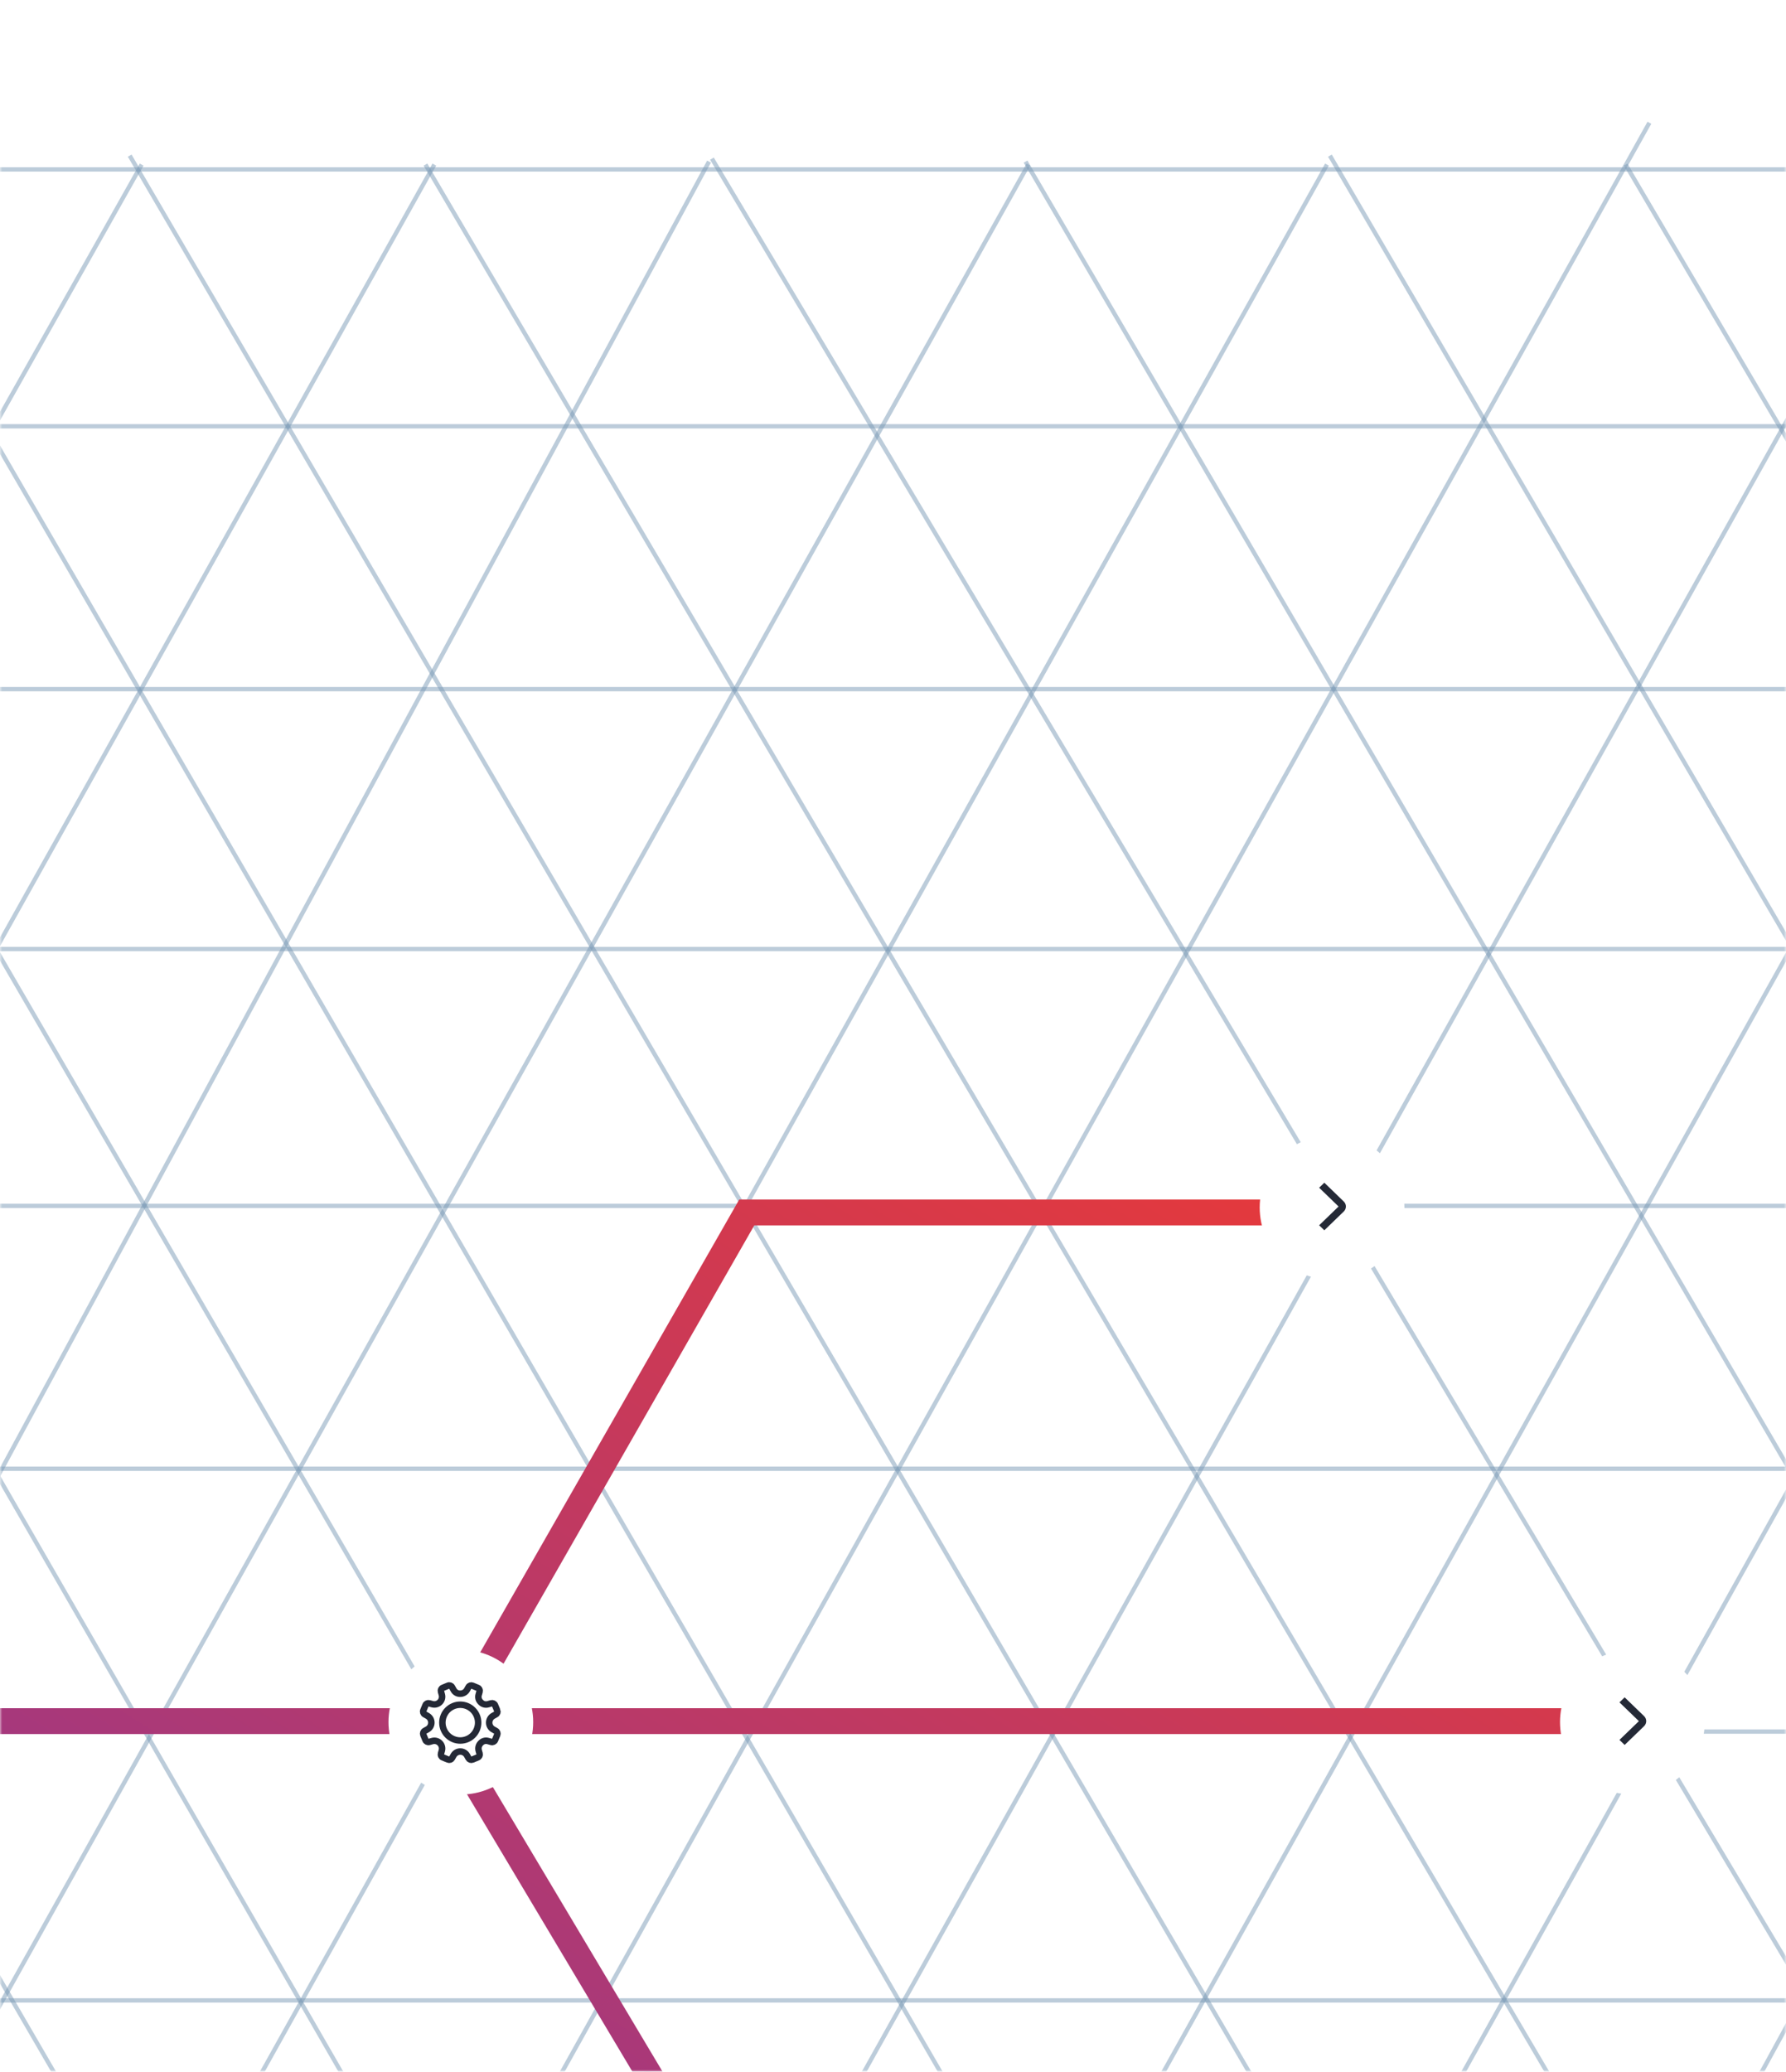 <svg width="414" height="480" viewBox="0 0 414 480" fill="none" xmlns="http://www.w3.org/2000/svg">
<mask id="mask0_1158_5784" style="mask-type:alpha" maskUnits="userSpaceOnUse" x="0" y="0" width="414" height="480">
<rect width="414" height="480" fill="#D9D9D9"/>
</mask>
<g mask="url(#mask0_1158_5784)">
<path d="M-151.869 489.822L100.677 38.136" stroke="#7A9AB7" stroke-opacity="0.5"/>
<path d="M-81.754 492.141L164.354 37.445" stroke="#7A9AB7" stroke-opacity="0.5"/>
<path d="M-14.607 490.675L238.389 38.136" stroke="#7A9AB7" stroke-opacity="0.5"/>
<path d="M192.041 494.83L445.037 42.291" stroke="#7A9AB7" stroke-opacity="0.5"/>
<path d="M55.31 489.822L307.599 38.136" stroke="#7A9AB7" stroke-opacity="0.5"/>
<path d="M261.934 493.977L514.222 42.291" stroke="#7A9AB7" stroke-opacity="0.5"/>
<path d="M124.367 490.672L382.336 28.445" stroke="#7A9AB7" stroke-opacity="0.5"/>
<path d="M331.014 494.827L588.983 32.599" stroke="#7A9AB7" stroke-opacity="0.5"/>
<path d="M-230.836 505.967L32.838 38.136" stroke="#7A9AB7" stroke-opacity="0.5"/>
<path d="M224.134 490.677L-39.115 36.754" stroke="#7A9AB7" stroke-opacity="0.5"/>
<path d="M295.727 490.673L30.064 36.058" stroke="#7A9AB7" stroke-opacity="0.5"/>
<path d="M573.94 490.673L308.277 36.058" stroke="#7A9AB7" stroke-opacity="0.5"/>
<path d="M503.393 492.06L237.73 37.445" stroke="#7A9AB7" stroke-opacity="0.5"/>
<path d="M364.835 490.675L98.625 38.136" stroke="#7A9AB7" stroke-opacity="0.5"/>
<path d="M643.038 490.675L376.828 38.136" stroke="#7A9AB7" stroke-opacity="0.5"/>
<path d="M18.634 490.676L-243.986 38.829" stroke="#7A9AB7" stroke-opacity="0.5"/>
<path d="M85.164 490.674L-174.754 39.519" stroke="#7A9AB7" stroke-opacity="0.5"/>
<path d="M156.762 491.528L-106.953 37.445" stroke="#7A9AB7" stroke-opacity="0.5"/>
<path d="M437.006 492.82L165.027 36.754" stroke="#7A9AB7" stroke-opacity="0.5"/>
<path d="M-471.662 39.255H656.087" stroke="#7A9AB7" stroke-opacity="0.5"/>
<path d="M-471.662 98.77H656.087" stroke="#7A9AB7" stroke-opacity="0.5"/>
<path d="M-471.662 159.672H656.087" stroke="#7A9AB7" stroke-opacity="0.5"/>
<path d="M-471.662 219.879H656.087" stroke="#7A9AB7" stroke-opacity="0.5"/>
<path d="M-471.662 279.399H656.087" stroke="#7A9AB7" stroke-opacity="0.5"/>
<path d="M-471.662 340.298H656.087" stroke="#7A9AB7" stroke-opacity="0.5"/>
<path d="M-471.662 401.2H656.087" stroke="#7A9AB7" stroke-opacity="0.5"/>
<path d="M-471.662 463.487H656.087" stroke="#7A9AB7" stroke-opacity="0.5"/>
<path d="M396.211 502.279L650.181 38.136" stroke="#7A9AB7" stroke-opacity="0.5"/>
<path fill-rule="evenodd" clip-rule="evenodd" d="M294.759 277.921H173.101H171.361L170.497 279.431L103.913 395.781H35.604H-38.394H-40.222L-41.06 397.406L-72.492 458.357L-160 614.425L-154.767 617.359L-67.233 461.246L-67.207 461.2L-67.183 461.154L-36.565 401.781H35.604H99.935L172.248 523.002L173.121 524.466H174.824H313.362V518.466H176.528L106.921 401.781H378.942V395.781H110.826L174.841 283.921H294.759V277.921Z" fill="url(#paint0_linear_1158_5784)"/>
<g filter="url(#filter0_d_1158_5784)">
<circle cx="106.823" cy="399.011" r="16.772" fill="white"/>
<path d="M115.251 396.3L114.742 395.071C114.603 394.735 114.235 394.556 113.885 394.654L113.111 394.871C112.53 395.033 111.908 394.871 111.482 394.443L111.375 394.336C110.949 393.91 110.786 393.287 110.947 392.706L111.164 391.932C111.262 391.581 111.083 391.213 110.747 391.074L109.518 390.566C109.182 390.427 108.797 390.56 108.617 390.877L108.256 391.518C107.94 392.079 107.345 392.426 106.7 392.426H106.616C106.014 392.426 105.458 392.101 105.162 391.576L104.768 390.876C104.59 390.559 104.203 390.425 103.867 390.564L102.638 391.073C102.302 391.212 102.123 391.58 102.221 391.93L102.42 392.643C102.593 393.262 102.42 393.926 101.964 394.38L101.95 394.394C101.494 394.85 100.827 395.024 100.208 394.851L99.499 394.654C99.148 394.556 98.78 394.735 98.641 395.071L98.133 396.298C97.994 396.634 98.127 397.02 98.444 397.199L99.085 397.56C99.646 397.877 99.995 398.472 99.993 399.116V399.135C99.993 399.778 99.646 400.371 99.087 400.686L98.442 401.048C98.126 401.226 97.992 401.613 98.131 401.95L98.64 403.178C98.779 403.514 99.146 403.694 99.497 403.595L100.21 403.396C100.829 403.224 101.493 403.396 101.947 403.852L101.961 403.866C102.417 404.322 102.591 404.989 102.418 405.609L102.221 406.318C102.123 406.668 102.302 407.036 102.638 407.175L103.867 407.684C104.203 407.823 104.588 407.689 104.768 407.372L105.129 406.732C105.446 406.17 106.04 405.823 106.685 405.823H106.706C107.348 405.823 107.941 406.17 108.256 406.73L108.619 407.374C108.797 407.691 109.184 407.825 109.52 407.686L110.749 407.177C111.085 407.038 111.264 406.67 111.166 406.32L110.967 405.609C110.794 404.989 110.967 404.326 111.423 403.872L111.484 403.81C111.91 403.384 112.533 403.22 113.114 403.382L113.888 403.599C114.239 403.697 114.607 403.518 114.746 403.182L115.254 401.953C115.393 401.617 115.259 401.232 114.943 401.052L114.302 400.691C113.741 400.374 113.394 399.78 113.394 399.135V399.114C113.394 398.472 113.741 397.879 114.3 397.564L114.944 397.201C115.261 397.023 115.395 396.636 115.256 396.3H115.251Z" stroke="#242936" stroke-width="1.5" stroke-miterlimit="10" stroke-linecap="round"/>
<path d="M110.52 400.713C111.397 398.598 110.393 396.173 108.278 395.297C106.163 394.42 103.739 395.424 102.862 397.539C101.986 399.654 102.99 402.079 105.104 402.955C107.219 403.831 109.644 402.828 110.52 400.713Z" stroke="#242936" stroke-width="1.5" stroke-miterlimit="10" stroke-linecap="round"/>
</g>
<g filter="url(#filter1_d_1158_5784)">
<circle cx="378.388" cy="399.011" r="16.772" fill="white"/>
<path fill-rule="evenodd" clip-rule="evenodd" d="M379.898 398.781L375.396 394.43L376.599 393.267L381.101 397.618C381.766 398.26 381.766 399.302 381.101 399.944L376.599 404.295L375.396 403.132L379.898 398.781Z" fill="#242936"/>
</g>
<g filter="url(#filter2_d_1158_5784)">
<circle cx="308.772" cy="279.772" r="16.772" fill="white"/>
<path fill-rule="evenodd" clip-rule="evenodd" d="M310.283 279.542L305.781 275.191L306.984 274.028L311.486 278.38C312.151 279.022 312.151 280.063 311.486 280.705L306.984 285.056L305.781 283.894L310.283 279.542Z" fill="#242936"/>
</g>
</g>
<defs>
<filter id="filter0_d_1158_5784" x="70.051" y="362.238" width="73.545" height="73.545" filterUnits="userSpaceOnUse" color-interpolation-filters="sRGB">
<feFlood flood-opacity="0" result="BackgroundImageFix"/>
<feColorMatrix in="SourceAlpha" type="matrix" values="0 0 0 0 0 0 0 0 0 0 0 0 0 0 0 0 0 0 127 0" result="hardAlpha"/>
<feOffset/>
<feGaussianBlur stdDeviation="10"/>
<feColorMatrix type="matrix" values="0 0 0 0 0 0 0 0 0 0 0 0 0 0 0 0 0 0 0.652 0"/>
<feBlend mode="normal" in2="BackgroundImageFix" result="effect1_dropShadow_1158_5784"/>
<feBlend mode="normal" in="SourceGraphic" in2="effect1_dropShadow_1158_5784" result="shape"/>
</filter>
<filter id="filter1_d_1158_5784" x="341.615" y="362.239" width="73.545" height="73.545" filterUnits="userSpaceOnUse" color-interpolation-filters="sRGB">
<feFlood flood-opacity="0" result="BackgroundImageFix"/>
<feColorMatrix in="SourceAlpha" type="matrix" values="0 0 0 0 0 0 0 0 0 0 0 0 0 0 0 0 0 0 127 0" result="hardAlpha"/>
<feOffset/>
<feGaussianBlur stdDeviation="10"/>
<feColorMatrix type="matrix" values="0 0 0 0 0 0 0 0 0 0 0 0 0 0 0 0 0 0 0.652 0"/>
<feBlend mode="normal" in2="BackgroundImageFix" result="effect1_dropShadow_1158_5784"/>
<feBlend mode="normal" in="SourceGraphic" in2="effect1_dropShadow_1158_5784" result="shape"/>
</filter>
<filter id="filter2_d_1158_5784" x="272" y="243" width="73.545" height="73.545" filterUnits="userSpaceOnUse" color-interpolation-filters="sRGB">
<feFlood flood-opacity="0" result="BackgroundImageFix"/>
<feColorMatrix in="SourceAlpha" type="matrix" values="0 0 0 0 0 0 0 0 0 0 0 0 0 0 0 0 0 0 127 0" result="hardAlpha"/>
<feOffset/>
<feGaussianBlur stdDeviation="10"/>
<feColorMatrix type="matrix" values="0 0 0 0 0 0 0 0 0 0 0 0 0 0 0 0 0 0 0.652 0"/>
<feBlend mode="normal" in2="BackgroundImageFix" result="effect1_dropShadow_1158_5784"/>
<feBlend mode="normal" in="SourceGraphic" in2="effect1_dropShadow_1158_5784" result="shape"/>
</filter>
<linearGradient id="paint0_linear_1158_5784" x1="109.471" y1="787.078" x2="415.606" y2="301.013" gradientUnits="userSpaceOnUse">
<stop stop-color="#6738BD"/>
<stop offset="1" stop-color="#EE3932"/>
</linearGradient>
</defs>
</svg>
